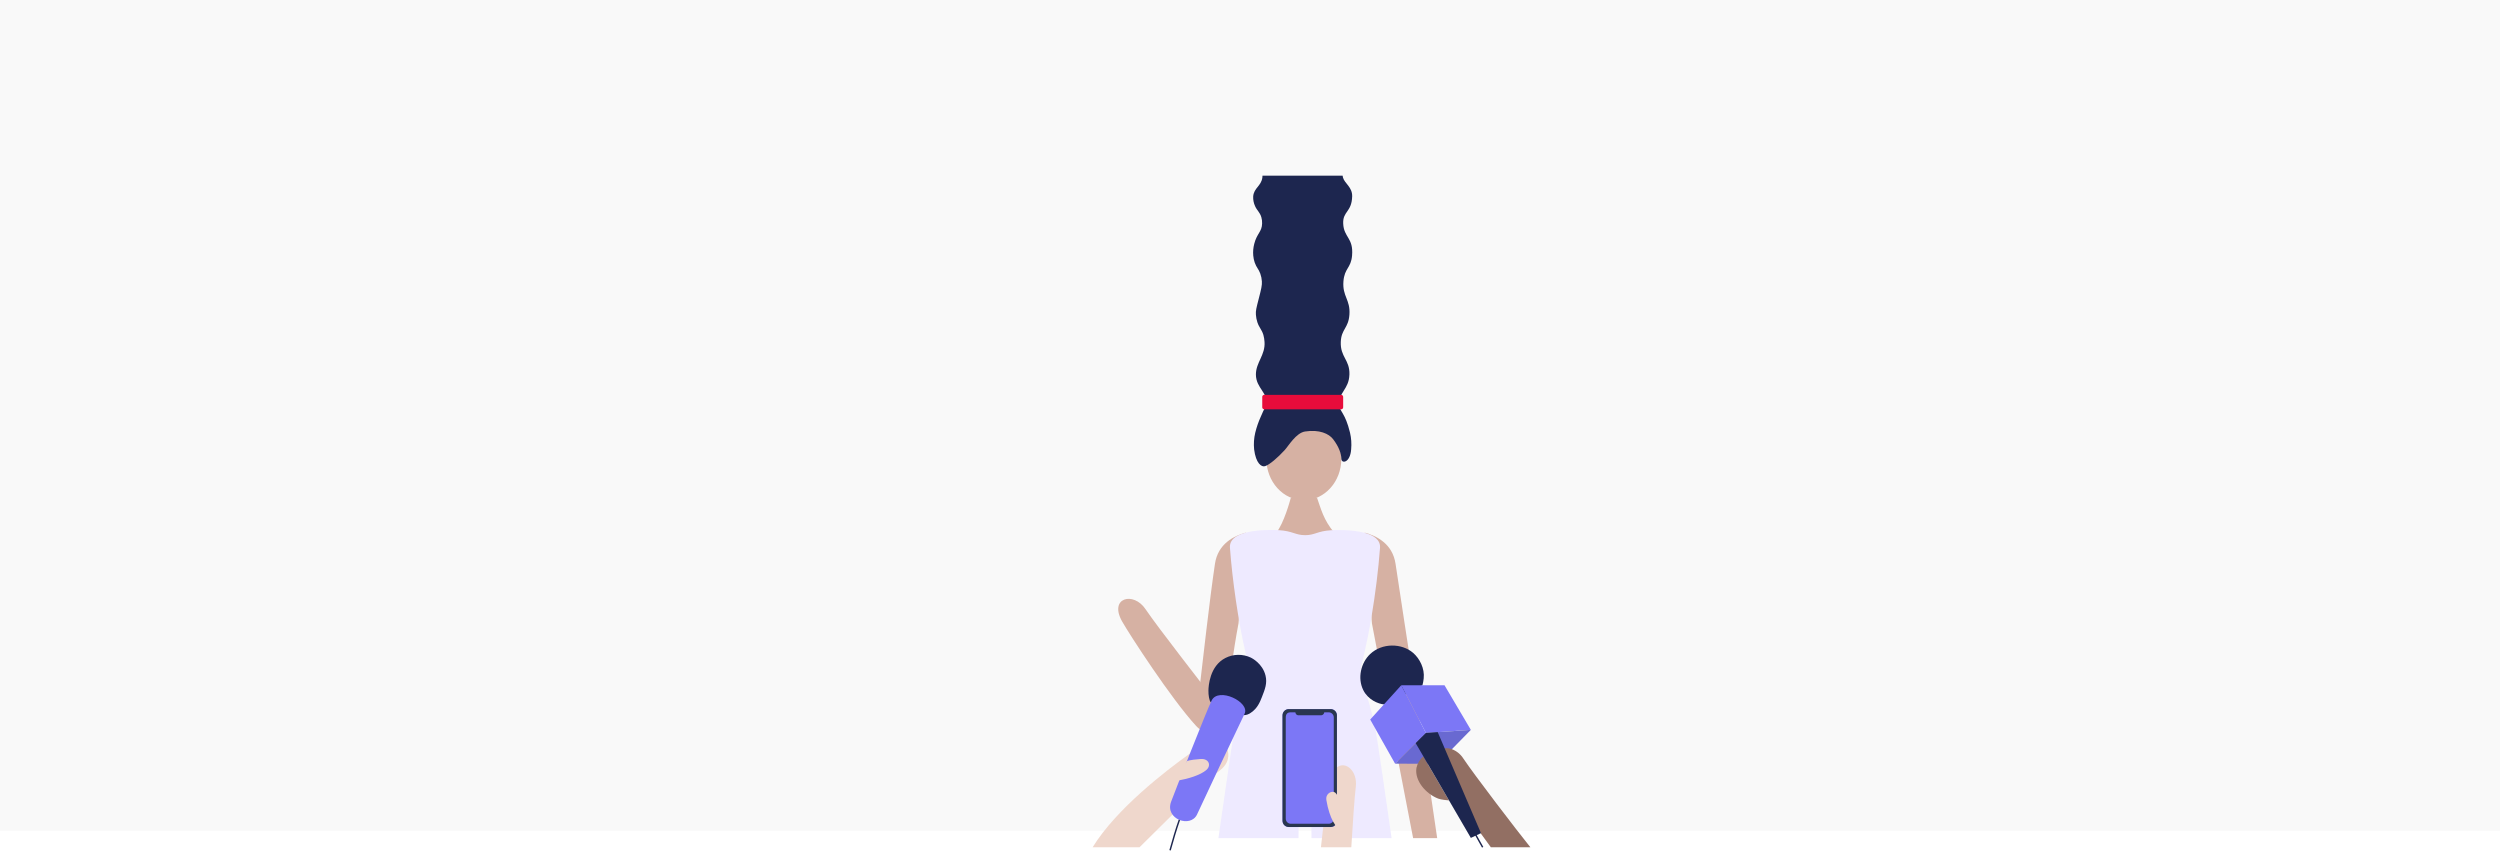 <?xml version="1.0" encoding="utf-8"?>
<svg xmlns="http://www.w3.org/2000/svg" fill="none" height="465" viewBox="0 0 1366 465" width="1366">
<rect fill="#C4C4C4" fill-opacity="0.1" height="454" width="1366"/>
<g clip-path="url(#clip0_3270_6878)">
<path d="M712.427 273.325C723.735 273.325 732.901 263.204 732.901 250.719C732.901 238.234 723.735 228.113 712.427 228.113C701.12 228.113 691.953 238.234 691.953 250.719C691.953 263.204 701.12 273.325 712.427 273.325Z" fill="#D6B1A3"/>
<path d="M734.676 91C734.99 92.626 732.911 93.945 733.821 97.089C734.73 100.232 738.984 102.289 738.827 107.339C738.553 116.018 733.65 115.355 733.923 122.127C734.245 129.884 739.62 129.843 738.772 139.669C738.17 146.571 734.621 146.462 734.053 153.733C733.417 162.022 737.917 163.697 737.322 171.938C736.775 179.455 732.884 179.742 732.604 186.829C732.282 195.145 737.568 196.553 737.322 204.596C737.055 213.056 731.168 214.163 731.851 221.557C732.241 225.446 734.929 225.282 737.657 236.448C738.345 239.414 738.553 242.471 738.273 245.503C737.746 253.02 732.98 253.478 732.911 250.696C732.843 247.915 731.68 244.259 728.405 239.961C726.148 236.988 720.883 234.562 713.073 235.771C708.136 236.537 704.005 243.699 702.002 245.872C698.104 250.122 693.837 253.806 691.272 254.701C689.317 255.384 686.191 253.177 685.248 245.503C684.951 242.471 685.159 239.412 685.863 236.448C686.612 233.382 687.649 230.394 688.961 227.523C690.978 222.685 691.266 223.061 691.696 221.557C693.481 214.792 686.226 212.325 686.226 204.596C686.226 198.036 691.436 193.963 690.937 186.829C690.863 185.535 690.654 184.253 690.315 183.002C689.399 180.009 688.065 179.141 687.039 176.12C686.586 174.768 686.313 173.362 686.226 171.938C686.075 169.806 686.41 168.521 687.86 162.883C689.064 158.209 689.659 155.831 689.488 153.733C689.406 152.286 689.113 150.859 688.619 149.496C687.648 146.852 686.568 146.305 685.569 143.448C685.155 142.225 684.889 140.956 684.776 139.669C684.586 137.513 684.769 135.34 685.316 133.246C686.752 127.547 689.515 126.672 689.618 122.127C689.662 120.96 689.519 119.792 689.193 118.67C688.373 115.902 686.889 115.143 685.774 112.635C685.006 110.98 684.652 109.162 684.742 107.339C685.097 102.706 689.07 101.729 689.747 97.089C690.226 93.822 688.469 92.818 688.886 91H734.676Z" fill="#1D264F"/>
<path d="M719.605 271.906C721.712 277.783 723.114 284.077 729.042 291.041L712.767 294.082L697.367 291.082C701.593 285.697 704.766 273.922 705.313 271.947" fill="#D6B1A3"/>
<path d="M732.805 215.75H690.796C690.188 215.75 689.695 216.243 689.695 216.85V222.55C689.695 223.157 690.188 223.65 690.796 223.65H732.805C733.413 223.65 733.906 223.157 733.906 222.55V216.85C733.906 216.243 733.413 215.75 732.805 215.75Z" fill="#E80C3B"/>
<path d="M680.709 291.016C674.356 292.799 665.508 296.947 663.846 308.1C660.851 328.246 657.691 357.022 653.93 388.997C652.234 403.402 667.244 402.835 668.906 391.819C671.84 372.384 673.693 356.557 676.716 340.621" fill="#D6B1A3"/>
<path d="M785.28 457.957H772.13C769.134 442.492 765.661 424.526 762.166 406.349C760.6 398.203 759.034 390.023 757.495 382C754.671 367.226 751.956 353.012 749.631 340.636L749.365 337.26L745.672 291.099V291.023C752.025 292.8 760.874 296.948 762.535 308.108C765.086 325.281 769.066 350.927 773.183 377.715C774.379 385.458 775.59 393.296 776.773 401.053C777.313 404.551 777.84 408.037 778.366 411.488C778.407 411.754 778.455 412.027 778.496 412.301C779.139 416.551 779.775 420.736 780.404 424.854C782.175 436.827 783.857 448.137 785.28 457.957Z" fill="#D6B1A3"/>
<path d="M760.365 457.958H716.599C716.572 454.24 716.542 450.559 716.51 446.915C716.442 439.056 716.387 431.368 716.326 423.94C716.326 422.218 716.257 418.569 712.907 418.384C709.563 418.569 709.788 422.204 709.774 423.926C709.72 431.361 709.658 439.049 709.604 446.915C709.563 450.559 709.531 454.24 709.508 457.958H665.742C668.478 438.858 670.748 423.106 672.129 413.737C672.656 410.197 673.052 407.587 673.292 406.015C673.292 405.913 673.326 405.81 673.34 405.714C673.353 405.619 673.435 405.031 673.634 403.863C674.42 399.25 676.684 386.963 680.034 378.004C680.335 377.177 680.65 376.377 680.985 375.612C681.962 372.844 682.524 369.947 682.654 367.015C682.654 364.801 681.587 361.036 680.479 356.28C676.629 339.687 673.319 316.863 672.04 299.253C671.24 288.182 696.905 289.569 698.71 289.685H698.771C706.294 290.123 707.771 292.419 713.132 292.419C718.473 292.419 719.786 290.164 727.308 289.726H727.377C728.457 289.658 738.222 289.132 745.628 291.141C750.504 292.474 754.361 294.906 754.046 299.3C753.205 310.808 751.509 324.524 749.348 337.289C748.206 344.061 746.934 350.56 745.601 356.314C744.486 361.097 743.419 364.835 743.419 367.05C743.555 369.982 744.121 372.879 745.102 375.646C749.888 386.765 752.747 405.749 752.747 405.749C753.581 410.922 756.535 431.143 760.365 457.958Z" fill="#EEEAFF"/>
<path d="M653.542 396.63C639.818 381.671 617.148 346.669 613.162 339.631C605.721 326.524 619.35 322.998 625.936 332.872C632.193 342.262 659.567 377.291 663.875 382.956C672.902 394.874 661.803 405.637 653.542 396.63Z" fill="#D6B1A3"/>
<path d="M668.866 418.736C668.24 419.504 667.521 420.193 666.726 420.786C666.118 421.25 665.399 421.831 664.606 422.494C659.033 427.189 649.391 436.503 640.672 445.086C632.404 453.218 624.944 460.694 622.646 462.936H597.016C609.824 442.1 636.904 421.162 650.184 411.724C653.22 409.565 655.532 408.007 656.783 407.187C663.464 402.847 668.504 404.884 670.385 408.834C670.501 409.08 670.604 409.333 670.699 409.592C671.2 411.146 671.294 412.802 670.973 414.402C670.652 416.003 669.927 417.494 668.866 418.736Z" fill="#EFD7CC"/>
<path d="M661.57 383.738C660.702 382.836 660.237 379.638 660.285 377.281C660.332 374.923 660.927 363.914 669.585 359.513C671.731 358.421 674.099 357.835 676.507 357.802C678.915 357.769 681.298 358.289 683.474 359.322C684.055 359.609 689.895 362.588 691.481 369.135C692.493 373.283 691.221 376.522 689.478 380.95C688.425 383.636 687.05 387.005 683.603 389.342C682.503 390.203 681.163 390.702 679.767 390.77" fill="#1D264F"/>
<path d="M662.004 382.805C659.084 388.833 642.371 431.434 639.902 438.028C636.319 447.595 650.543 452.577 654.064 445.026C662.031 427.976 671.666 407.393 680.05 389.96C683.093 383.673 665.724 375.145 662.004 382.805Z" fill="#7C77F6"/>
<path d="M756.159 384.895C752.972 384.546 747.549 382.38 744.916 377.125C741.593 370.462 743.624 362.166 748.623 357.403C755.126 351.211 765.903 351.369 772.112 356.719C775.696 359.794 778.527 365.255 777.905 370.708C777.774 371.974 777.545 373.228 777.221 374.46" fill="#1D264F"/>
<path d="M748.68 393.151L762.281 417.274L779.111 400.463L765.646 374.434L748.68 393.151Z" fill="#7C77F6"/>
<path d="M765.641 374.434H789.288L803.669 398.796L779.105 400.463L765.641 374.434Z" fill="#7C77F6"/>
<path d="M762.273 417.275L779.103 400.464L803.666 398.797L785.524 417.316L762.273 417.275Z" fill="#6969D1"/>
<path d="M836.197 462.947H814.601C812.748 460.48 810.881 457.904 809.035 455.3C798.928 441.079 789.443 425.86 786.817 421.227C786.096 419.996 785.525 418.684 785.114 417.318C783.63 412.282 785.942 409.343 789.34 408.879C790.686 408.714 792.052 408.878 793.32 409.357C795.905 410.345 798.102 412.14 799.584 414.475C805.383 423.188 829.119 454.193 836.197 462.947Z" fill="#926F63"/>
<path d="M810.127 462.947C808.527 460.002 807.105 457.671 806.305 456.113" stroke="#1D264F" stroke-miterlimit="10" stroke-width="0.8"/>
<path d="M777.722 413.285C775.795 414.909 774.464 417.128 773.94 419.593C772.819 426.659 779.267 433.827 785.791 436.342C787.514 437.025 790.886 437.251 791.741 437.353L777.722 413.285Z" fill="#926F63"/>
<path d="M773.516 406.045L803.673 457.83L809.205 455.227L785.565 400.031L779.109 400.462L773.516 406.045Z" fill="#1D264F"/>
<path d="M740.803 429.992C740.119 435.603 739.155 449.543 738.355 462.951H721.758C722.141 459.199 722.572 455.475 723.002 451.908C723.638 446.789 724.295 441.999 724.883 437.94C725.095 436.573 725.293 435.206 725.478 434.038C725.977 430.805 726.415 428.291 726.702 426.801C727.454 422.96 728.87 420.534 730.518 419.284C735.223 415.607 741.876 421.266 740.803 429.992Z" fill="#EFD7CC"/>
<path d="M644.415 447.973C642.5 453.487 641.064 458.401 639.32 464.606" stroke="#1D264F" stroke-miterlimit="10" stroke-width="0.8"/>
<path d="M727.095 387.457H704.2C702.312 387.457 700.781 388.987 700.781 390.874V448.495C700.781 450.383 702.312 451.912 704.2 451.912H727.095C728.984 451.912 730.515 450.383 730.515 448.495V390.874C730.515 388.987 728.984 387.457 727.095 387.457Z" fill="#7C77F6"/>
<path d="M728.776 447.211C728.804 447.944 728.542 448.658 728.046 449.199C727.551 449.74 726.862 450.064 726.129 450.101H705.183C704.451 450.064 703.762 449.74 703.266 449.199C702.771 448.658 702.509 447.944 702.537 447.211V392.104C702.537 390.122 703.446 389.213 705.183 389.213H726.129C726.862 389.251 727.551 389.575 728.046 390.116C728.542 390.657 728.804 391.371 728.776 392.104V447.211ZM727.141 387.457H704.123C703.671 387.464 703.225 387.561 702.811 387.741C702.397 387.922 702.022 388.182 701.709 388.508C701.396 388.834 701.151 389.219 700.988 389.64C700.825 390.062 700.747 390.511 700.759 390.963V448.366C700.747 448.817 700.825 449.267 700.988 449.688C701.151 450.109 701.396 450.494 701.709 450.82C702.022 451.146 702.397 451.407 702.811 451.587C703.225 451.768 703.671 451.864 704.123 451.871H727.128C727.58 451.864 728.026 451.768 728.44 451.587C728.855 451.407 729.229 451.146 729.542 450.82C729.855 450.494 730.1 450.109 730.263 449.688C730.426 449.267 730.504 448.817 730.492 448.366V390.963C730.504 390.511 730.426 390.062 730.263 389.64C730.1 389.219 729.855 388.834 729.542 388.508C729.229 388.182 728.855 387.922 728.44 387.741C728.026 387.561 727.58 387.464 727.128 387.457" fill="#29364F"/>
<path d="M707.672 388.672C707.724 389.095 707.828 389.51 707.98 389.909C708.112 390.165 708.306 390.385 708.545 390.547C708.784 390.71 709.06 390.81 709.347 390.838H721.814C722.16 390.83 722.496 390.724 722.783 390.532C723.07 390.339 723.296 390.068 723.434 389.752C723.555 389.377 723.608 388.983 723.592 388.59" fill="#29364F"/>
<path d="M732.244 442.216C731.813 438.116 731.334 433.517 728.824 432.738C727.135 432.205 724.181 433.893 724.721 437.132C726.465 447.738 730.493 452.849 731.56 452.166C733.037 451.202 732.599 445.585 732.244 442.216Z" fill="#EFD7CC"/>
<path d="M644.413 426.341C648.516 425.658 656.004 423.607 659.26 420.621C661.913 418.188 660.538 414.409 656.032 414.717C649.371 415.182 648.51 415.954 648.51 415.954C647.422 417.676 641.076 426.929 644.413 426.341Z" fill="#EFD7CC"/>
</g>
<defs>
<clipPath id="clip0_3270_6878">
<rect fill="white" height="368.8" transform="translate(597 96)" width="239.2"/>
</clipPath>
</defs>
</svg>
